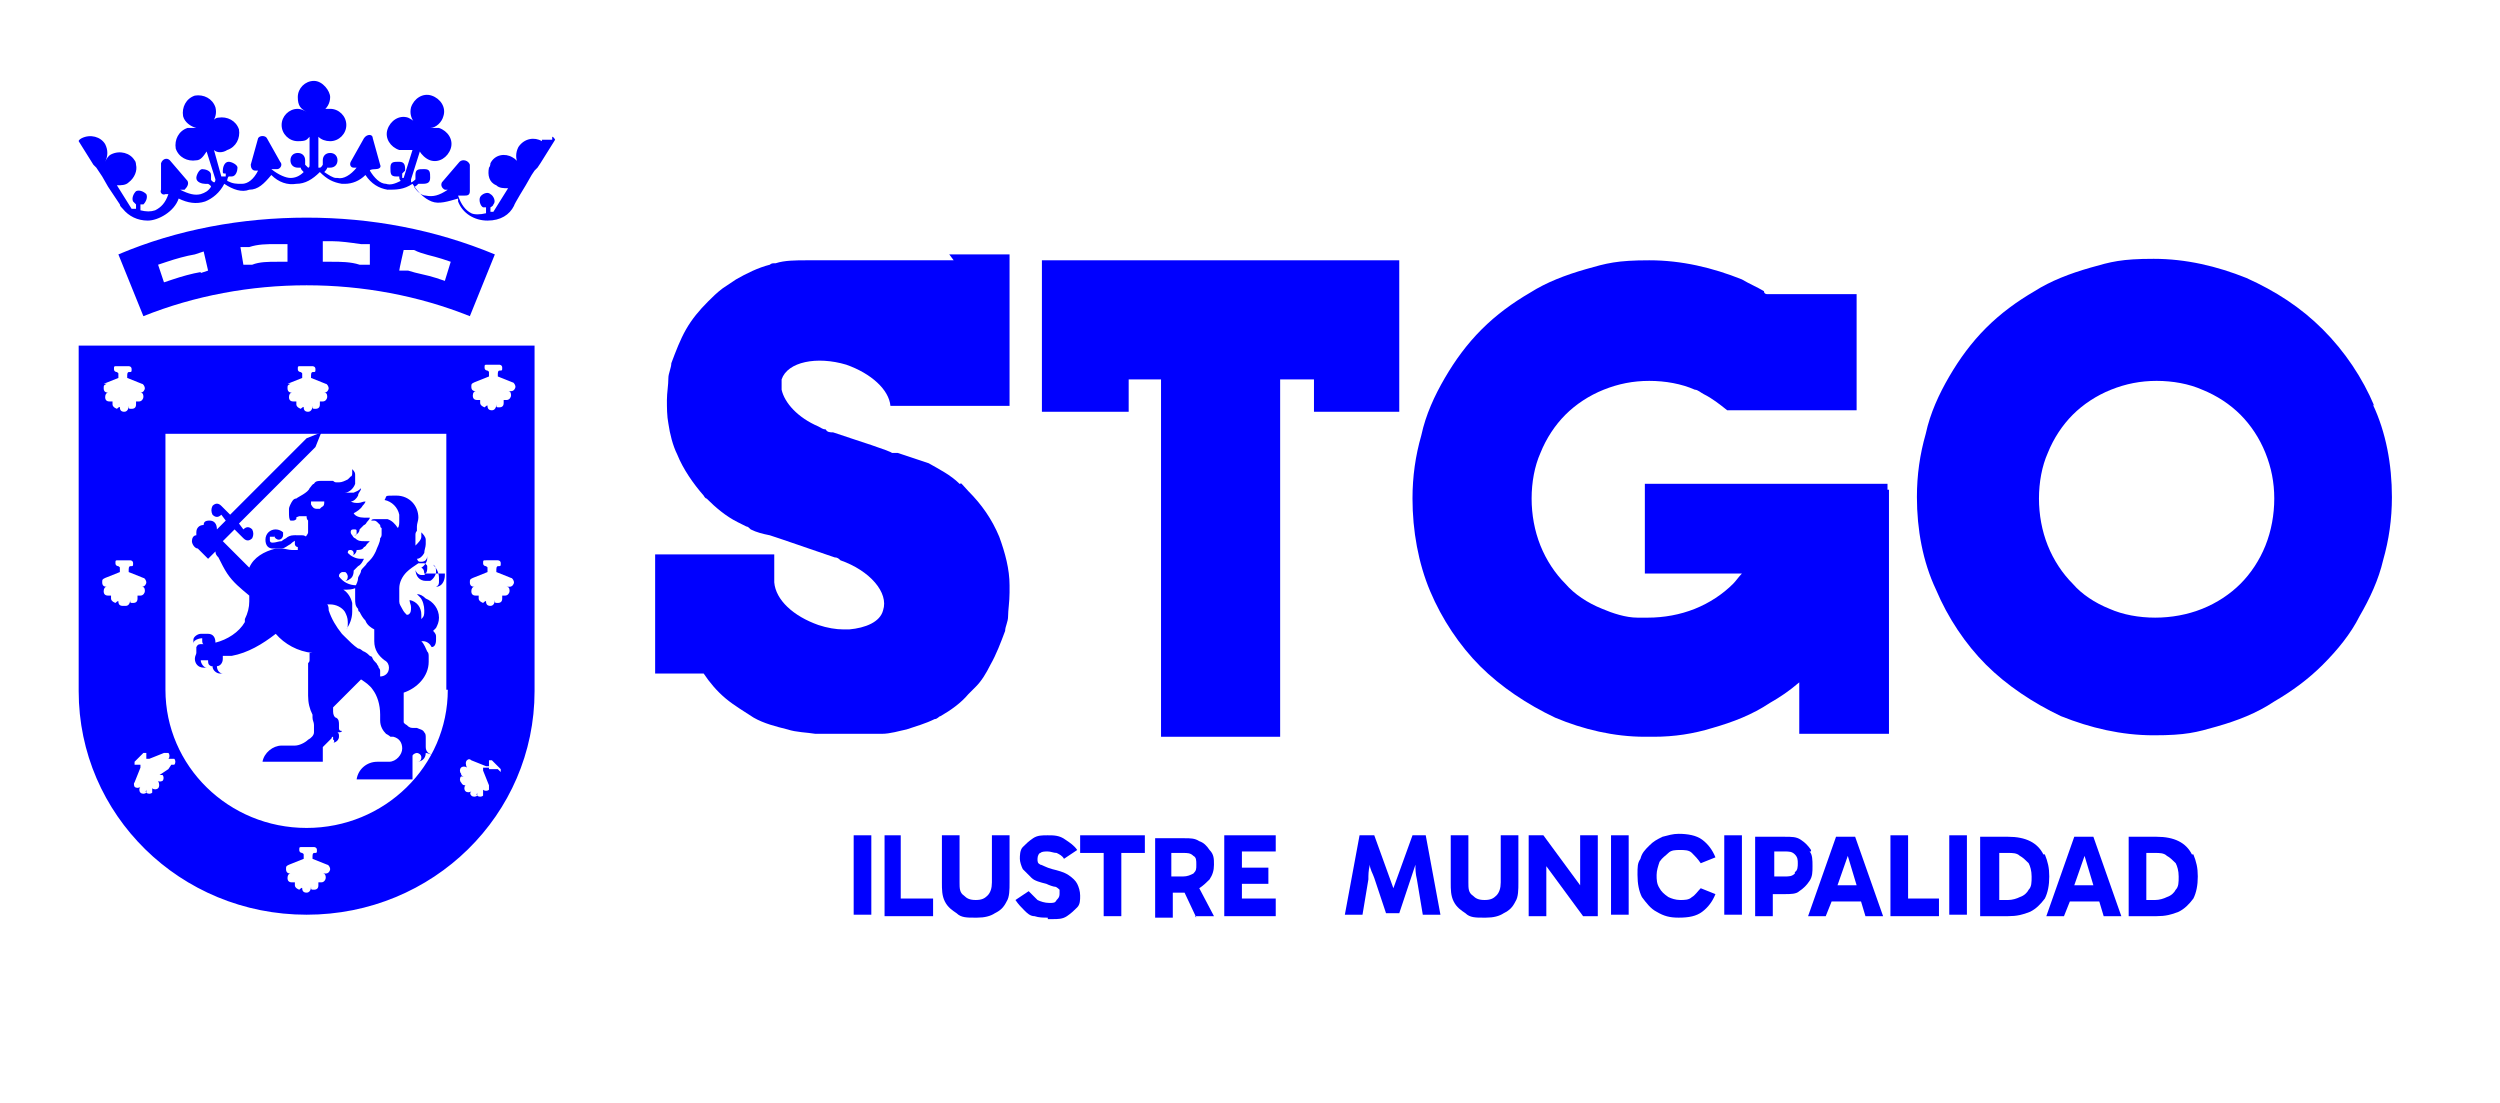 <svg xmlns="http://www.w3.org/2000/svg" xmlns:svg="http://www.w3.org/2000/svg" width="170" height="75"><defs><style>.st0 {        fill: none;      }      .st1, .st2 {        fill: blue;      }      .st3 {        clip-path: url(#clippath-17);      }      .st4 {        clip-path: url(#clippath-19);      }      .st5 {        clip-path: url(#clippath-11);      }      .st6 {        clip-path: url(#clippath-16);      }      .st7 {        clip-path: url(#clippath-18);      }      .st8 {        clip-path: url(#clippath-10);      }      .st9 {        clip-path: url(#clippath-15);      }      .st10 {        clip-path: url(#clippath-13);      }      .st11 {        clip-path: url(#clippath-14);      }      .st12 {        clip-path: url(#clippath-12);      }      .st13 {        clip-path: url(#clippath-31);      }      .st14 {        clip-path: url(#clippath-32);      }      .st15 {        clip-path: url(#clippath-33);      }      .st16 {        clip-path: url(#clippath-34);      }      .st17 {        clip-path: url(#clippath-35);      }      .st18 {        clip-path: url(#clippath-30);      }      .st19 {        clip-path: url(#clippath-36);      }      .st20 {        clip-path: url(#clippath-27);      }      .st21 {        clip-path: url(#clippath-29);      }      .st22 {        clip-path: url(#clippath-26);      }      .st23 {        clip-path: url(#clippath-28);      }      .st24 {        clip-path: url(#clippath-20);      }      .st25 {        clip-path: url(#clippath-21);      }      .st26 {        clip-path: url(#clippath-22);      }      .st27 {        clip-path: url(#clippath-23);      }      .st28 {        clip-path: url(#clippath-24);      }      .st29 {        clip-path: url(#clippath-25);      }      .st30 {        clip-path: url(#clippath-1);      }      .st31 {        clip-path: url(#clippath-3);      }      .st32 {        clip-path: url(#clippath-4);      }      .st33 {        clip-path: url(#clippath-2);      }      .st34 {        clip-path: url(#clippath-7);      }      .st35 {        clip-path: url(#clippath-6);      }      .st36 {        clip-path: url(#clippath-9);      }      .st37 {        clip-path: url(#clippath-8);      }      .st38 {        clip-path: url(#clippath-5);      }      .st39 {        fill: #fff;      }      .st40 {        fill: #baff42;      }      .st41 {        fill: #0100ff;      }      .st2 {        fill-rule: evenodd;      }      .st42 {        clip-path: url(#clippath);      }</style><clipPath id="clippath"><rect class="st0" height="89" id="svg_1" width="97.5" x="543.1" y="308.9"></rect></clipPath><clipPath id="clippath-1"><rect class="st0" height="89" id="svg_2" width="97.5" x="543.1" y="308.9"></rect></clipPath><clipPath id="clippath-2"><rect class="st0" height="89" id="svg_3" width="97.5" x="543.1" y="308.9"></rect></clipPath><clipPath id="clippath-3"><rect class="st0" height="89" id="svg_4" width="97.5" x="543.1" y="308.9"></rect></clipPath><clipPath id="clippath-4"><rect class="st0" height="89" id="svg_5" width="97.5" x="543.1" y="308.9"></rect></clipPath><clipPath id="clippath-5"><rect class="st0" height="89" id="svg_6" width="97.5" x="543.1" y="308.9"></rect></clipPath><clipPath id="clippath-6"><rect class="st0" height="89" id="svg_7" width="97.5" x="543.1" y="308.9"></rect></clipPath><clipPath id="clippath-7"><rect class="st0" height="89" id="svg_8" width="97.5" x="543.1" y="308.9"></rect></clipPath><clipPath id="clippath-8"><rect class="st0" height="89" id="svg_9" width="97.5" x="543.1" y="308.9"></rect></clipPath><clipPath id="clippath-9"><rect class="st0" height="89" id="svg_10" width="97.5" x="543.1" y="308.9"></rect></clipPath><clipPath id="clippath-10"><rect class="st0" height="89" id="svg_11" width="97.5" x="543.1" y="308.9"></rect></clipPath><clipPath id="clippath-11"><rect class="st0" height="89" id="svg_12" width="97.5" x="543.1" y="308.9"></rect></clipPath><clipPath id="clippath-12"><rect class="st0" height="83" id="svg_13" width="214.1" x="613" y="442.2"></rect></clipPath><clipPath id="clippath-13"><rect class="st0" height="83" id="svg_14" width="214.1" x="613" y="442.2"></rect></clipPath><clipPath id="clippath-14"><rect class="st0" height="83" id="svg_15" width="214.1" x="613" y="442.2"></rect></clipPath><clipPath id="clippath-15"><rect class="st0" height="83" id="svg_16" width="214.1" x="613" y="442.2"></rect></clipPath><clipPath id="clippath-16"><rect class="st0" height="83" id="svg_17" width="214.1" x="613" y="442.2"></rect></clipPath><clipPath id="clippath-17"><rect class="st0" height="83" id="svg_18" width="214.1" x="613" y="442.2"></rect></clipPath><clipPath id="clippath-18"><rect class="st0" height="83" id="svg_19" width="214.1" x="613" y="442.2"></rect></clipPath><clipPath id="clippath-19"><rect class="st0" height="83" id="svg_20" width="214.1" x="613" y="442.2"></rect></clipPath><clipPath id="clippath-20"><rect class="st0" height="83" id="svg_21" width="214.1" x="613" y="442.2"></rect></clipPath><clipPath id="clippath-21"><rect class="st0" height="83" id="svg_22" width="214.1" x="613" y="442.2"></rect></clipPath><clipPath id="clippath-22"><rect class="st0" height="78.2" id="svg_23" width="158.7" x="18.6" y="443"></rect></clipPath><clipPath id="clippath-23"><rect class="st0" height="78.2" id="svg_24" width="158.7" x="18.6" y="443"></rect></clipPath><clipPath id="clippath-24"><rect class="st0" height="78.2" id="svg_25" width="158.7" x="18.6" y="443"></rect></clipPath><clipPath id="clippath-25"><rect class="st0" height="78.2" id="svg_26" width="158.7" x="18.6" y="443"></rect></clipPath><clipPath id="clippath-26"><rect class="st0" height="78.2" id="svg_27" width="158.7" x="18.6" y="443"></rect></clipPath><clipPath id="clippath-27"><rect class="st0" height="78.2" id="svg_28" width="158.7" x="18.6" y="443"></rect></clipPath><clipPath id="clippath-28"><rect class="st0" height="78.2" id="svg_29" width="158.7" x="18.6" y="443"></rect></clipPath><clipPath id="clippath-29"><rect class="st0" height="78.2" id="svg_30" width="158.7" x="18.6" y="443"></rect></clipPath><clipPath id="clippath-30"><rect class="st0" height="78.2" id="svg_31" width="158.7" x="18.6" y="443"></rect></clipPath><clipPath id="clippath-31"><rect class="st0" height="78.2" id="svg_32" width="158.7" x="18.6" y="443"></rect></clipPath><clipPath id="clippath-32"><rect class="st0" height="78.2" id="svg_33" width="158.7" x="18.6" y="443"></rect></clipPath><clipPath id="clippath-33"><rect class="st0" height="78.2" id="svg_34" width="158.7" x="18.6" y="443"></rect></clipPath><clipPath id="clippath-34"><rect class="st0" height="78.2" id="svg_35" width="158.7" x="18.6" y="443"></rect></clipPath><clipPath id="clippath-35"><rect class="st0" height="78.2" id="svg_36" width="158.7" x="18.6" y="443"></rect></clipPath><clipPath id="clippath-36"><rect class="st0" height="78.2" id="svg_37" width="158.7" x="18.6" y="443"></rect></clipPath></defs><g class="layer"><title>Layer 1</title><g id="svg_797" transform="translate(-1 0) translate(-1 0) translate(0 -1) translate(0 -1) translate(0 -1) translate(0 -1) translate(-1 0) translate(-1 0) translate(-1 0) translate(0 -1) translate(0 -1) translate(0 -1) translate(0 -1) translate(0 -1) translate(0 -1) translate(0 -1) translate(-1 0) translate(-1 0) translate(-1 0) translate(-1 0) translate(-1 0) translate(-1 0) translate(-1 0) translate(-1 0) translate(-1 0) translate(-1 0) translate(-1 0) translate(-1 0) translate(-1 0) translate(-1 0) translate(-1 0) translate(-1 0) translate(-1 0) translate(-1 0) translate(0 -1) translate(1 0) translate(1 0) translate(1 0) translate(0 -1) translate(0 10) translate(-10 0) translate(0 -10) translate(-10 0) translate(0 -10) translate(-10 0) translate(-10 0) translate(-10 0) translate(-10 0) translate(-10 0) translate(-10 0) translate(-10 0) translate(-10 0) translate(-10 0) translate(-10 0) translate(-10 0) translate(-10 0) translate(-10 0) translate(-10 0) translate(-10 0) translate(-10 0) translate(-10 0) translate(-10 0) translate(-10 0) translate(-10 0) translate(-10 0) translate(-10 0) translate(-10 0) translate(-10 0) translate(-10 0) translate(-10 0) translate(-10 0) translate(-10 0) translate(-10 0) translate(-10 0) translate(-10 0) translate(-10 0) translate(-10 0) translate(-10 0) translate(-10 0) translate(-10 0) translate(-10 0) translate(-10 0) translate(-10 0) translate(-10 0) translate(0 -10) translate(0 -10) translate(0 -10) translate(0 -10) translate(0 -10) translate(0 -10) translate(0 -10) translate(0 -10) translate(0 -10) translate(0 -10) translate(0 -10) translate(0 -10) translate(-10 0) translate(0 -10) translate(-10 0) translate(0 -10) translate(-10 0) translate(0 -10) translate(-10 0) translate(0 -10) translate(-10 0) translate(0 -10) translate(-10 0) translate(0 -10) translate(-10 0) translate(0 -10) translate(-10 0) translate(0 -10) translate(-10 0) translate(0 -10) translate(-10 0) translate(0 -10) translate(-10 0) translate(0 -10) translate(-10 0) translate(0 -10) translate(-10 0) translate(0 -10) translate(0 -10) translate(-10 0) translate(-10 0) translate(-10 0) translate(-10 0) translate(-1 0) translate(-1 0) translate(-1 0) translate(-1 0) translate(-1 0) translate(-1 0) translate(-1 0) translate(-1 0) translate(-1 0) translate(-1 0) translate(-1 0) translate(-1 0) translate(317.05 -52.7)"><rect class="st1" height="5.4" id="svg_798" width="1.2" x="363" y="392.5"></rect><polygon class="st1" id="svg_799" points="366.2 396.8 366.2 392.5 365.1 392.5 365.1 398 368.4 398 368.4 396.8 366.2 396.8"></polygon><polygon class="st1" id="svg_800" points="382.8 392.5 378.4 392.5 378.4 393.7 380 393.7 380 398 381.2 398 381.2 393.7 382.8 393.7 382.8 392.5"></polygon><polygon class="st1" id="svg_801" points="391.7 393.6 391.7 392.5 388.2 392.5 388.2 398 391.7 398 391.7 396.8 389.4 396.8 389.4 395.8 391.2 395.8 391.2 394.7 389.4 394.7 389.4 393.6 391.7 393.6"></polygon><polygon class="st1" id="svg_802" points="412.4 392.5 412.4 395.9 409.9 392.5 408.9 392.5 408.9 398 410.1 398 410.1 394.6 412.6 398 413.6 398 413.6 392.5 412.4 392.5"></polygon><rect class="st1" height="5.4" id="svg_803" width="1.2" x="414.5" y="392.5"></rect><rect class="st1" height="5.4" id="svg_804" width="1.2" x="422.2" y="392.5"></rect><path class="st1" d="m429.9,395.9l0.7,-2l0.6,2l-1.3,0zm1.9,2.1l1.2,0l-1.9,-5.4l-1.3,0l-1.9,5.4l1.2,0l0.4,-1l2,0l0.3,1l0,0z" id="svg_805"></path><polygon class="st1" id="svg_806" points="434.7 396.8 434.7 392.5 433.5 392.5 433.5 398 436.8 398 436.8 396.8 434.7 396.8"></polygon><rect class="st1" height="5.4" id="svg_807" width="1.2" x="437.5" y="392.5"></rect><path class="st1" d="m446,395.9l0.7,-2l0.6,2l-1.3,0zm2,2.1l1.2,0l-1.9,-5.4l-1.3,0l-1.9,5.4l1.2,0l0.4,-1l2,0l0.3,1l0,0z" id="svg_808"></path><path class="st1" d="m361.7,353.4l1,0l-1,0z" id="svg_809"></path><polygon class="st1" id="svg_810" points="392 353.4 383.9 353.4 379.9 353.4 375.8 353.4 375.8 363.7 379.9 363.7 381.7 363.7 381.7 361.5 383.9 361.5 383.9 363.7 383.9 385.8 392 385.8 392 363.7 392 361.5 394.3 361.5 394.3 363.7 396.1 363.7 400.1 363.7 400.1 353.4 396.1 353.4 392 353.4"></polygon><path class="st1" d="m361.7,353.4l1,0l-1,0z" id="svg_811"></path><path class="st1" d="m371.2,398.1c-0.5,0 -0.9,0 -1.2,-0.3c-0.3,-0.2 -0.6,-0.4 -0.8,-0.8c-0.2,-0.4 -0.2,-0.8 -0.2,-1.3l0,-3.2l1.2,0l0,3.2c0,0.4 0,0.7 0.3,0.9c0.2,0.2 0.4,0.3 0.8,0.3s0.6,-0.1 0.8,-0.3s0.3,-0.5 0.3,-0.9l0,-3.2l1.2,0l0,3.2c0,0.5 0,1 -0.2,1.3c-0.2,0.4 -0.4,0.6 -0.8,0.8c-0.3,0.2 -0.7,0.3 -1.2,0.3" id="svg_812"></path><path class="st1" d="m376.2,398.1c-0.3,0 -0.6,0 -0.9,-0.1c-0.3,0 -0.5,-0.2 -0.7,-0.4s-0.4,-0.4 -0.6,-0.7l0.9,-0.6l0.6,0.6c0.2,0.1 0.5,0.2 0.8,0.2s0.4,0 0.5,-0.2c0.1,-0.1 0.2,-0.2 0.2,-0.4l0,-0.3s-0.2,-0.2 -0.3,-0.2s-0.4,-0.1 -0.6,-0.2c-0.4,-0.1 -0.8,-0.2 -1,-0.4l-0.6,-0.6c-0.1,-0.2 -0.2,-0.5 -0.2,-0.7s0,-0.6 0.2,-0.8c0.2,-0.2 0.4,-0.4 0.7,-0.6c0.3,-0.2 0.6,-0.2 1,-0.2s0.8,0 1.2,0.3c0.3,0.2 0.6,0.4 0.8,0.7l-0.9,0.6c-0.1,-0.2 -0.3,-0.3 -0.5,-0.4c-0.2,0 -0.4,-0.1 -0.6,-0.1s-0.4,0 -0.5,0.1c-0.1,0 -0.2,0.2 -0.2,0.4s0,0.3 0.2,0.4c0.1,0 0.4,0.2 0.8,0.3c0.4,0.1 0.8,0.2 1.1,0.4c0.3,0.2 0.5,0.4 0.6,0.6s0.2,0.5 0.2,0.8s0,0.6 -0.2,0.8c-0.2,0.2 -0.4,0.4 -0.7,0.6c-0.3,0.2 -0.6,0.2 -1,0.2l-0.3,0l0,-0.1z" id="svg_813"></path><path class="st1" d="m384.6,393.7l0.8,0c0.3,0 0.5,0 0.7,0.2c0.2,0.1 0.2,0.3 0.2,0.6s0,0.4 -0.2,0.6c-0.2,0.1 -0.4,0.2 -0.7,0.2l-0.8,0l0,-1.5l0,0l0,-0.1zm1.6,4.3l1.3,0l-1,-1.9c0.3,-0.2 0.5,-0.4 0.7,-0.6c0.2,-0.3 0.3,-0.6 0.3,-1s0,-0.7 -0.3,-1c-0.2,-0.3 -0.4,-0.5 -0.7,-0.6c-0.3,-0.2 -0.6,-0.2 -1,-0.2l-2,0l0,5.4l1.2,0l0,-1.7l0.8,0l0.8,1.7l0,0l-0.1,-0.1z" id="svg_814"></path><path class="st1" d="m402,392.5l-1,0l-1.3,3.6l-1.3,-3.6l-1,0l-1,5.4l1.2,0l0.4,-2.4c0,-0.3 0,-0.6 0.1,-1l0,0c0,0.3 0.2,0.6 0.3,0.9l0.8,2.4l0.9,0l0.8,-2.4c0.1,-0.3 0.2,-0.6 0.3,-0.9l0,0c0,0.3 0,0.6 0.1,1l0.4,2.4l1.2,0l-1,-5.4l0.1,0z" id="svg_815"></path><path class="st1" d="m405.8,398.1c-0.5,0 -0.9,0 -1.2,-0.3c-0.3,-0.2 -0.6,-0.4 -0.8,-0.8c-0.2,-0.4 -0.2,-0.8 -0.2,-1.3l0,-3.2l1.2,0l0,3.2c0,0.4 0,0.7 0.3,0.9c0.2,0.2 0.4,0.3 0.8,0.3s0.6,-0.1 0.8,-0.3s0.3,-0.5 0.3,-0.9l0,-3.2l1.2,0l0,3.2c0,0.5 0,1 -0.2,1.3c-0.2,0.4 -0.4,0.6 -0.8,0.8c-0.3,0.2 -0.7,0.3 -1.2,0.3" id="svg_816"></path><path class="st1" d="m419.1,398.1c-0.6,0 -1,-0.1 -1.5,-0.4c-0.4,-0.2 -0.7,-0.6 -1,-1c-0.2,-0.4 -0.3,-0.9 -0.3,-1.5s0,-0.8 0.2,-1.1c0.1,-0.4 0.3,-0.6 0.6,-0.9s0.5,-0.4 0.9,-0.6c0.4,-0.1 0.7,-0.2 1.1,-0.2c0.6,0 1.2,0.1 1.6,0.4s0.7,0.7 0.9,1.2l-1,0.4c-0.2,-0.3 -0.4,-0.5 -0.6,-0.7s-0.5,-0.2 -0.8,-0.2s-0.6,0 -0.8,0.2c-0.2,0.2 -0.4,0.3 -0.6,0.6c-0.1,0.3 -0.2,0.6 -0.2,0.9s0,0.6 0.2,0.9c0.1,0.2 0.3,0.4 0.6,0.6c0.2,0.1 0.5,0.2 0.8,0.2s0.6,0 0.8,-0.2c0.2,-0.1 0.4,-0.4 0.6,-0.6l1,0.4c-0.2,0.5 -0.5,0.9 -0.9,1.2c-0.4,0.3 -0.9,0.4 -1.6,0.4l0,0z" id="svg_817"></path><path class="st1" d="m427,395.1c-0.2,0.2 -0.4,0.2 -0.7,0.2l-0.7,0l0,-1.7l0.7,0c0.3,0 0.5,0 0.7,0.2s0.2,0.4 0.2,0.6s0,0.5 -0.2,0.6l0,0l0,0.1zm1.1,-1.6c-0.2,-0.3 -0.4,-0.5 -0.7,-0.7c-0.3,-0.2 -0.6,-0.2 -1.1,-0.2l-2,0l0,5.4l1.2,0l0,-1.5l0.8,0c0.4,0 0.8,0 1,-0.2c0.3,-0.2 0.5,-0.4 0.7,-0.7c0.2,-0.3 0.2,-0.6 0.2,-1s0,-0.8 -0.2,-1l0.1,0l0,-0.1z" id="svg_818"></path><path class="st1" d="m442.9,396.2c-0.1,0.2 -0.3,0.4 -0.6,0.5c-0.2,0.1 -0.5,0.2 -0.8,0.2l-0.6,0l0,-3.2l0.6,0c0.3,0 0.6,0 0.8,0.2c0.2,0.1 0.4,0.3 0.6,0.5c0.1,0.2 0.2,0.5 0.2,0.9s0,0.7 -0.2,0.9m1,-2.4c-0.2,-0.4 -0.5,-0.7 -0.9,-0.9c-0.4,-0.2 -0.9,-0.3 -1.5,-0.3l-1.9,0l0,5.4l1.9,0c0.6,0 1,-0.1 1.5,-0.3c0.4,-0.2 0.7,-0.5 1,-0.9c0.2,-0.4 0.3,-0.9 0.3,-1.5s-0.1,-1 -0.3,-1.5l-0.1,0z" id="svg_819"></path><path class="st1" d="m452.9,396.2c-0.1,0.2 -0.3,0.4 -0.6,0.5c-0.2,0.1 -0.5,0.2 -0.8,0.2l-0.6,0l0,-3.2l0.6,0c0.3,0 0.6,0 0.8,0.2c0.2,0.1 0.4,0.3 0.6,0.5c0.1,0.2 0.2,0.5 0.2,0.9s0,0.7 -0.2,0.9m1.1,-2.4c-0.2,-0.4 -0.5,-0.7 -0.9,-0.9c-0.4,-0.2 -0.9,-0.3 -1.5,-0.3l-1.9,0l0,5.4l1.9,0c0.6,0 1,-0.1 1.5,-0.3c0.4,-0.2 0.7,-0.5 1,-0.9c0.2,-0.4 0.3,-0.9 0.3,-1.5s-0.1,-1 -0.3,-1.5l-0.1,0z" id="svg_820"></path><path class="st1" d="m459,372.8c-0.4,1 -1,1.9 -1.7,2.6s-1.6,1.3 -2.6,1.7c-1,0.4 -2.1,0.6 -3.2,0.6s-2.2,-0.2 -3.1,-0.6c-1,-0.4 -1.9,-1 -2.5,-1.7c-0.7,-0.7 -1.3,-1.6 -1.7,-2.6c-0.4,-1 -0.6,-2.1 -0.6,-3.2s0.2,-2.2 0.6,-3.1c0.4,-1 1,-1.9 1.7,-2.6s1.6,-1.3 2.6,-1.7c1,-0.4 2,-0.6 3.1,-0.6s2.2,0.2 3.1,0.6c1,0.4 1.9,1 2.6,1.7s1.3,1.6 1.7,2.6c0.4,1 0.6,2 0.6,3.1s-0.2,2.2 -0.6,3.2m7.4,-9.5c-0.8,-1.9 -2,-3.7 -3.5,-5.2s-3.2,-2.6 -5.2,-3.5c-2,-0.8 -4.1,-1.3 -6.3,-1.3s-2.9,0.2 -4.3,0.6s-2.7,0.9 -3.8,1.6c-1.2,0.7 -2.3,1.5 -3.3,2.5s-1.8,2.1 -2.5,3.3c-0.7,1.2 -1.3,2.5 -1.6,3.9c-0.4,1.4 -0.6,2.8 -0.6,4.3c0,2.2 0.4,4.4 1.3,6.3c0.8,1.9 2,3.7 3.4,5.1s3.2,2.6 5.1,3.5c2,0.8 4.1,1.3 6.3,1.3s2.9,-0.2 4.3,-0.6s2.7,-0.9 3.9,-1.7c1.2,-0.7 2.3,-1.5 3.3,-2.5s1.9,-2.1 2.5,-3.3c0.7,-1.2 1.3,-2.5 1.6,-3.8c0.4,-1.4 0.6,-2.8 0.6,-4.3c0,-2.2 -0.4,-4.4 -1.3,-6.3" id="svg_821"></path><path class="st1" d="m433.3,369.3l0,0l0,-0.7l-16.5,0l0,6.1l6.6,0c-0.2,0.2 -0.4,0.5 -0.6,0.7c-0.7,0.7 -1.6,1.3 -2.6,1.7c-1,0.4 -2.1,0.6 -3.2,0.6l-0.7,0c-0.8,0 -1.7,-0.3 -2.4,-0.6c-1,-0.4 -1.9,-1 -2.5,-1.7c-0.7,-0.7 -1.3,-1.6 -1.7,-2.6c-0.4,-1 -0.6,-2.1 -0.6,-3.2s0.2,-2.2 0.6,-3.1c0.4,-1 1,-1.9 1.7,-2.6s1.6,-1.3 2.6,-1.7c1,-0.4 2,-0.6 3.1,-0.6s2.2,0.2 3.1,0.6c0.2,0 0.4,0.2 0.6,0.3c0.6,0.3 1.1,0.7 1.6,1.1l8.8,0l0,-7.9l-6.1,0s-0.2,0 -0.2,-0.2c-0.5,-0.3 -1,-0.5 -1.5,-0.8c-2,-0.8 -4.1,-1.3 -6.3,-1.3s-2.9,0.2 -4.3,0.6s-2.7,0.9 -3.8,1.6c-1.2,0.7 -2.3,1.5 -3.3,2.5s-1.8,2.1 -2.5,3.3c-0.7,1.2 -1.3,2.5 -1.6,3.9c-0.4,1.4 -0.6,2.8 -0.6,4.3c0,2.2 0.4,4.4 1.2,6.3c0.8,1.9 2,3.7 3.4,5.1s3.2,2.6 5.1,3.5c1.9,0.8 4,1.3 6.1,1.3l0.6,0c1.4,0 2.7,-0.2 4,-0.6c1.4,-0.4 2.7,-0.9 3.9,-1.7c0.7,-0.4 1.3,-0.8 2,-1.4l0,3.5l6.1,0l0,-16.6l-0.1,0l0,0.3z" id="svg_822"></path><path class="st1" d="m341.8,345.3c-0.5,-0.3 -1.2,-0.2 -1.6,0.4c-0.2,0.4 -0.2,0.8 0,1.2c0,-0.2 -0.2,-0.4 -0.4,-0.5c-0.5,-0.3 -1.2,-0.2 -1.5,0.4c0,0 0,0.2 -0.1,0.3c-0.1,0.5 0,1 0.5,1.2c0.2,0.2 0.5,0.2 0.8,0.2l0,0l-1,1.6l-0.2,0l0,-0.3s0.2,-0.1 0.2,-0.2c0.2,-0.2 0,-0.6 -0.2,-0.7c-0.2,-0.2 -0.6,0 -0.7,0.2s0,0.6 0.2,0.7l0.2,0l0,0.4c-0.4,0.1 -0.8,0.1 -1,0c-0.4,-0.2 -0.7,-0.6 -0.9,-1.2l0.4,0c0.2,0 0.4,0 0.4,-0.3l0,-1.8c-0.1,-0.3 -0.5,-0.4 -0.7,-0.2l-1.2,1.4c-0.1,0.2 0,0.4 0.2,0.5l0.2,0c-0.6,0.4 -1,0.5 -1.5,0.4c-0.3,0 -0.6,-0.3 -0.8,-0.6c0.1,0 0.2,-0.1 0.3,-0.2l0.2,0c0.3,0 0.6,0 0.6,-0.4s0,-0.6 -0.4,-0.6s-0.6,0 -0.6,0.4l0,0.3s-0.2,0.2 -0.3,0.2l0,-0.2l0,0l0.6,-1.9c0.1,0.2 0.4,0.5 0.7,0.6c0.6,0.2 1.2,-0.2 1.4,-0.8c0.2,-0.6 -0.2,-1.2 -0.8,-1.4l-0.6,0c0.4,0 0.8,-0.4 0.9,-0.8c0.2,-0.6 -0.2,-1.2 -0.8,-1.4c-0.6,-0.2 -1.2,0.2 -1.4,0.8c-0.1,0.4 0,0.8 0.3,1.1c-0.1,-0.2 -0.3,-0.3 -0.5,-0.4c-0.6,-0.2 -1.2,0.2 -1.4,0.8c-0.2,0.6 0.2,1.2 0.8,1.4l0.9,0l-0.6,1.9l-0.1,0l0,-0.3l0.2,-0.2c0,-0.3 0,-0.6 -0.4,-0.6s-0.6,0 -0.6,0.4s0,0.6 0.4,0.6l0.2,0c0,0.1 0,0.2 0.1,0.3l0,0c-0.4,0.2 -0.7,0.3 -1,0.2c-0.4,0 -0.8,-0.4 -1.1,-0.9l0,0c0,-0.1 0.4,-0.1 0.4,-0.1c0.2,0 0.4,-0.1 0.3,-0.3l-0.5,-1.8c0,-0.3 -0.4,-0.3 -0.6,0l-0.9,1.6c-0.1,0.2 0,0.4 0.2,0.4l0.3,0l-0.1,0c-0.4,0.5 -0.9,0.8 -1.3,0.7l-0.1,0c-0.2,0 -0.5,-0.2 -0.8,-0.4c0,0 0.2,-0.2 0.2,-0.3l0.2,0c0.3,0 0.5,-0.2 0.5,-0.5s-0.2,-0.5 -0.5,-0.5s-0.5,0.2 -0.5,0.5l0,0.3s-0.1,0.2 -0.2,0.2l-0.1,0l0,-2.1c0.2,0.2 0.5,0.3 0.8,0.3c0.6,0 1.1,-0.5 1.1,-1.1s-0.5,-1.1 -1.1,-1.1s-0.4,0 -0.6,0.2c0.4,-0.2 0.6,-0.6 0.6,-1s-0.5,-1.1 -1.1,-1.1s-1.1,0.5 -1.1,1.1s0.2,0.8 0.6,1c-0.2,-0.1 -0.4,-0.2 -0.6,-0.2c-0.6,0 -1.1,0.5 -1.1,1.1s0.5,1.1 1.1,1.1s0.6,-0.1 0.8,-0.3l0,1.9l0,0c0,0.1 0,0.2 -0.1,0.2l-0.2,-0.2l0,-0.3c0,-0.3 -0.2,-0.5 -0.5,-0.5s-0.5,0.2 -0.5,0.5s0.2,0.5 0.5,0.5l0.2,0c0,0.1 0.1,0.2 0.2,0.3c-0.3,0.3 -0.6,0.4 -0.9,0.4s-0.8,-0.2 -1.3,-0.6l0.4,0c0.2,0 0.4,-0.3 0.2,-0.5l-0.9,-1.6c-0.1,-0.2 -0.5,-0.2 -0.6,0l-0.5,1.8c0,0.2 0.1,0.4 0.3,0.4l0.2,0c-0.3,0.6 -0.7,0.9 -1.1,0.9s-0.6,0 -1,-0.2c0,0 0,-0.2 0.1,-0.3l0.2,0c0.3,0 0.4,-0.4 0.4,-0.6s-0.4,-0.4 -0.6,-0.4c-0.3,0 -0.4,0.4 -0.4,0.6s0,0.2 0.2,0.2l0,0.2l-0.3,0l-0.5,-1.8c0.2,0.2 0.6,0.2 0.9,0c0.6,-0.2 0.9,-0.8 0.8,-1.4c-0.2,-0.6 -0.8,-0.9 -1.4,-0.8c-0.2,0 -0.4,0.2 -0.5,0.4c0.3,-0.3 0.4,-0.7 0.3,-1.1c-0.2,-0.6 -0.8,-0.9 -1.4,-0.8c-0.6,0.2 -0.9,0.8 -0.8,1.4c0.1,0.4 0.5,0.7 0.9,0.8l-0.6,0c-0.6,0.2 -0.9,0.8 -0.8,1.4c0.2,0.6 0.8,0.9 1.4,0.8c0.3,0 0.5,-0.3 0.7,-0.6l0.6,1.9s0,0.2 -0.1,0.2c0,0 -0.2,-0.1 -0.2,-0.2l0,-0.3c0,-0.3 -0.4,-0.4 -0.6,-0.4s-0.4,0.4 -0.4,0.6c0,0.3 0.4,0.4 0.6,0.4l0.2,0s0.2,0.1 0.2,0.2c-0.2,0.3 -0.4,0.4 -0.7,0.5c-0.4,0.1 -0.8,0 -1.4,-0.3l0.3,0c0.2,-0.2 0.3,-0.4 0.2,-0.6l-1.2,-1.4c-0.2,-0.2 -0.5,-0.1 -0.6,0.2l0,0l0,1.8c-0.1,0.2 0.1,0.4 0.3,0.3l0.2,0c-0.2,0.6 -0.5,0.9 -0.9,1.1c-0.3,0.1 -0.6,0.1 -1,0l0,-0.4l0.2,0c0.2,-0.2 0.3,-0.5 0.2,-0.7c-0.2,-0.2 -0.5,-0.3 -0.7,-0.2c-0.2,0.2 -0.3,0.5 -0.2,0.7l0.2,0.2l0,0.3l-0.3,0l-1,-1.6l0,0c0.3,0 0.6,0 0.8,-0.2c0.4,-0.3 0.6,-0.8 0.5,-1.2c0,0 0,-0.2 -0.1,-0.3c-0.3,-0.5 -1,-0.7 -1.6,-0.4c-0.2,0.1 -0.3,0.3 -0.4,0.5c0.2,-0.4 0.2,-0.8 0,-1.2c-0.3,-0.5 -1,-0.7 -1.6,-0.4c0,0 -0.2,0.1 -0.2,0.2l1,1.6l0.2,0.2l0,0l0.2,0.3l0.2,0.3l0.4,0.7l0.8,1.2c0,0.1 0.1,0.2 0.2,0.3c0.4,0.5 1,0.8 1.7,0.8s1.8,-0.6 2.1,-1.5c0.6,0.3 1.2,0.4 1.8,0.2c0.5,-0.2 1,-0.6 1.3,-1.2c0.6,0.4 1.2,0.6 1.7,0.4c0.6,0 1,-0.4 1.5,-1c0.5,0.5 1.1,0.7 1.7,0.6c0.6,0 1.1,-0.3 1.6,-0.8l0,0c0.5,0.5 0.9,0.7 1.5,0.8l0.2,0c0.5,0 1,-0.2 1.4,-0.6c0.4,0.6 0.9,0.9 1.5,1c0.6,0 1.1,0 1.7,-0.4c0.4,0.6 0.8,1 1.3,1.2s1.1,0 1.8,-0.2l0,0.2c0.3,0.8 1.1,1.3 2,1.3s1.5,-0.4 1.8,-1l0,0c0,-0.1 0.8,-1.4 0.8,-1.4l0.4,-0.7l0.2,-0.3l0.2,-0.2l0,0l0.2,-0.3l1,-1.6s-0.1,-0.2 -0.2,-0.2l0,0.2l-0.7,0l0,0.1z" id="svg_823"></path><path class="st1" d="m326.9,352.1l0.6,0c0.6,0 1.3,0.1 2,0.2l0.6,0l0,1.4l-0.7,0c-0.6,-0.2 -1.3,-0.2 -1.9,-0.2l-0.6,0l0,-1.3l0,0l0,-0.1zm5.6,0.6l0.6,0c0.6,0.3 1.3,0.4 1.9,0.6l0.6,0.2l-0.4,1.3l-0.6,-0.2c-0.6,-0.2 -1.3,-0.3 -1.9,-0.5l-0.6,0c0,-0.1 0.3,-1.4 0.3,-1.4l0.1,0zm-8.7,0.8c-0.6,0 -1.2,0 -1.7,0.2l-0.6,0l-0.2,-1.2l0.6,0c0.6,-0.2 1.2,-0.2 1.8,-0.2l0.8,0l0,1.2l-0.8,0l0.1,0zm-5.2,0.7c-0.6,0.1 -1.3,0.3 -1.9,0.5l-0.6,0.2l-0.4,-1.2l0.6,-0.2c0.6,-0.2 1.3,-0.4 1.9,-0.5l0.6,-0.2l0.3,1.3l-0.6,0.2l0.1,0l0,-0.1zm-5.6,-1.2l1.7,4.2c3.5,-1.4 7.3,-2.1 11.1,-2.1s7.6,0.7 11.1,2.1l1.7,-4.2c-4.1,-1.7 -8.4,-2.5 -12.8,-2.5s-8.8,0.8 -12.8,2.5l0,0z" id="svg_824"></path><path class="st1" d="m339.5,362.3l0,0c0.2,0 0.2,0.2 0.2,0.3s-0.1,0.3 -0.3,0.3l-0.2,0l0,0.2c0,0.2 -0.1,0.3 -0.3,0.3s-0.2,0 -0.2,-0.2l0,0c0,0.2 -0.1,0.4 -0.3,0.4s-0.3,-0.1 -0.3,-0.3l0,0c0,-0.1 -0.2,0.1 -0.2,0.1c0,0 -0.3,-0.1 -0.3,-0.3l0,-0.2l-0.2,0c-0.2,0 -0.3,-0.1 -0.3,-0.3s0.1,-0.3 0.2,-0.3l0,0s0,0 0,0l0,0c-0.2,0 -0.3,-0.1 -0.3,-0.3s0,-0.2 0.2,-0.3l1,-0.4l0,-0.2c0,-0.2 0,-0.1 -0.1,-0.2c0,0 -0.2,0 -0.2,-0.2s0,-0.2 0.2,-0.2s0,0 0,0l0.8,0s0.2,0 0.2,0.2s0,0.2 -0.2,0.2s0,0 0,0c0,0 -0.1,0 -0.1,0.2l0,0.2l1,0.4c0.1,0 0.2,0.2 0.2,0.3s-0.1,0.3 -0.3,0.3l-0.2,0zm-0.1,13.3l0,0c0.2,0 0.2,0.2 0.2,0.3s-0.1,0.3 -0.3,0.3l-0.2,0l0,0.2c0,0.2 -0.1,0.3 -0.3,0.3s-0.2,0 -0.2,-0.2l0,0c0,0.2 -0.1,0.4 -0.3,0.4s-0.3,-0.1 -0.3,-0.3l0,0c0,-0.1 -0.2,0.1 -0.2,0.1c0,0 -0.3,-0.1 -0.3,-0.3l0,-0.2l-0.2,0c-0.2,0 -0.3,-0.1 -0.3,-0.3s0.1,-0.3 0.2,-0.3l0,0c-0.2,0 -0.3,-0.1 -0.3,-0.3s0,-0.2 0.2,-0.3l1,-0.4l0,-0.2c0,-0.2 0,-0.1 -0.1,-0.2c0,0 -0.2,0 -0.2,-0.2s0,-0.2 0.2,-0.2s0,0 0,0l0.8,0s0.2,0 0.2,0.2s0,0.2 -0.2,0.2s0,0 0,0c0,0 -0.1,0 -0.1,0.2l0,0.2l1,0.4c0.1,0 0.2,0.2 0.2,0.3s-0.1,0.3 -0.3,0.3l-0.2,0zm-1.2,12.3l-0.4,0l0,0.2l0.4,1l0,0.3c-0.1,0.1 -0.3,0.1 -0.4,0l0,0l0,0.4c-0.1,0.1 -0.3,0.1 -0.4,0s0,-0.1 0,-0.2l0,0l0,0.2c-0.1,0.1 -0.3,0.1 -0.4,0s-0.1,-0.2 0,-0.3l0,0c-0.1,0.1 -0.3,0.1 -0.4,0s-0.1,-0.3 0,-0.4c0.1,0 0,0 0,0l0,0c-0.1,0 -0.2,0 -0.3,-0.2c-0.1,-0.1 -0.1,-0.3 0,-0.4l0.2,0c0.1,0 0,0 0,0l0,0s-0.2,0 -0.2,-0.2c-0.1,-0.1 -0.1,-0.3 0,-0.4s0.3,-0.1 0.4,0l0,0c-0.1,-0.2 -0.1,-0.4 0,-0.5s0.2,-0.1 0.3,0l1,0.4l0.2,0l0,-0.4l0.2,0l0.3,0.3l0.3,0.3l0,0.2l-0.2,-0.2l-0.6,0l0,-0.1zm-2.8,-5.3c0,5.2 -4.3,9.4 -9.6,9.4s-9.6,-4.2 -9.6,-9.4l0,-17.4l19.1,0l0,17.4l0.1,0zm-8.5,12.5l0,0c0.2,0 0.2,0.2 0.2,0.3s-0.1,0.3 -0.3,0.3l-0.2,0l0,0.2c0,0.2 -0.1,0.3 -0.3,0.3s-0.2,0 -0.2,-0.2l0,0c0,0.2 -0.1,0.4 -0.3,0.4s-0.3,-0.1 -0.3,-0.3l0,0c0,-0.1 -0.2,0.1 -0.2,0.1c0,0 -0.3,-0.1 -0.3,-0.3l0,-0.2l-0.2,0c-0.2,0 -0.3,-0.1 -0.3,-0.3s0.1,-0.3 0.2,-0.3l0,0c-0.2,0 -0.3,-0.1 -0.3,-0.3s0,-0.2 0.2,-0.3l1,-0.4l0,-0.2c0,-0.2 0,-0.1 -0.1,-0.2c0,0 -0.2,0 -0.2,-0.2s0,-0.2 0.2,-0.2s0,0 0,0l0.8,0s0.2,0 0.2,0.2s0,0.2 -0.2,0.2s0,0 0,0c0,0 -0.1,0 -0.1,0.2l0,0.2l1,0.4c0.1,0 0.2,0.2 0.2,0.3s-0.1,0.3 -0.3,0.3l-0.2,0zm-11.1,-6.7l0.2,0c0.1,0.1 0.1,0.3 0,0.4c0,0 -0.2,0.1 -0.3,0l0,0c0.1,0.2 0.1,0.4 0,0.5s-0.3,0.1 -0.4,0l0,0l0,0.3c-0.1,0.1 -0.3,0.1 -0.4,0s0,-0.1 0,-0.2s0,0 0,0l0,0l0,0.2c-0.1,0.1 -0.3,0.1 -0.4,0s-0.1,-0.3 0,-0.4l0,0c-0.1,0.1 -0.3,0.1 -0.4,0c0,0 -0.1,-0.2 0,-0.3l0.4,-1l0,-0.2l-0.4,0l0,-0.2l0,0l0.3,-0.3l0.3,-0.3l0.2,0l0,0.4l0.2,0l1,-0.4l0.3,0c0.1,0.1 0.1,0.3 0,0.4l0.4,0c0.1,0.1 0.1,0.3 0,0.4l-0.2,0l-0.2,0.3l-0.6,0.4zm-2.5,-11.5c-0.2,0 -0.3,-0.1 -0.3,-0.3l0,0c0,-0.1 -0.2,0.1 -0.2,0.1c0,0 -0.3,-0.1 -0.3,-0.3l0,-0.2l-0.2,0c-0.2,0 -0.3,-0.1 -0.3,-0.3s0.1,-0.3 0.2,-0.3l0,0s0,0 0,0l0,0c-0.2,0 -0.3,-0.1 -0.3,-0.3s0,-0.2 0.2,-0.3l1,-0.4l0,-0.2c0,-0.2 0,-0.1 -0.1,-0.2c0,0 -0.2,0 -0.2,-0.2s0,-0.2 0.2,-0.2s0,0 0,0l0.8,0s0.2,0 0.2,0.2s0,0.2 -0.2,0.2s0,0 0,0c0,0 -0.1,0 -0.1,0.2l0,0.2l1,0.4c0.1,0 0.2,0.2 0.2,0.3s-0.1,0.3 -0.3,0.3l0,0c0.2,0 0.2,0.2 0.2,0.3s-0.1,0.3 -0.3,0.3l-0.2,0l0,0.2c0,0.2 -0.1,0.3 -0.3,0.3s-0.2,0 -0.2,-0.2l0,0c0,0.2 -0.1,0.4 -0.3,0.4l-0.2,0zm-1.3,-15.1l0,0l1,-0.4l0,-0.2c0,-0.2 0,-0.1 -0.1,-0.2c0,0 -0.2,0 -0.2,-0.2s0,-0.2 0.2,-0.2s0,0 0,0l0.8,0s0.2,0 0.2,0.2s0,0.2 -0.2,0.2s0,0 0,0c0,0 -0.1,0 -0.1,0.2l0,0.2l1,0.4c0.1,0 0.2,0.2 0.2,0.3s-0.1,0.3 -0.3,0.3l0,0c0.2,0 0.2,0.2 0.2,0.3s-0.1,0.3 -0.3,0.3l-0.2,0l0,0.2c0,0.2 -0.1,0.3 -0.3,0.3s-0.2,0 -0.2,-0.2l0,0c0,0.2 -0.1,0.4 -0.3,0.4s-0.3,-0.1 -0.3,-0.3l0,0c0,-0.1 -0.2,0.1 -0.2,0.1c0,0 -0.3,-0.1 -0.3,-0.3l0,-0.2l-0.2,0c-0.2,0 -0.3,-0.1 -0.3,-0.3s0.1,-0.3 0.2,-0.3l0,0s0,0 0,0l0,0c-0.2,0 -0.3,-0.1 -0.3,-0.3s0,-0.2 0.2,-0.3l-0.2,0zm12.5,0l0,0l1,-0.4l0,-0.2c0,-0.2 0,-0.1 -0.1,-0.2c0,0 -0.2,0 -0.2,-0.2s0,-0.2 0.2,-0.2s0,0 0,0l0.8,0s0.2,0 0.2,0.2s0,0.2 -0.2,0.2s0,0 0,0c0,0 -0.1,0 -0.1,0.2l0,0.2l1,0.4c0.1,0 0.2,0.2 0.2,0.3s-0.1,0.3 -0.3,0.3l0,0c0.2,0 0.2,0.2 0.2,0.3s-0.1,0.3 -0.3,0.3l-0.2,0l0,0.2c0,0.2 -0.1,0.3 -0.3,0.3s-0.2,0 -0.2,-0.2l0,0c0,0.2 -0.1,0.4 -0.3,0.4s-0.3,-0.1 -0.3,-0.3l0,0c0,-0.1 -0.2,0.1 -0.2,0.1c0,0 -0.3,-0.1 -0.3,-0.3l0,-0.2l-0.2,0c-0.2,0 -0.3,-0.1 -0.3,-0.3s0.1,-0.3 0.2,-0.3l0,0s0,0 0,0l0,0c-0.2,0 -0.3,-0.1 -0.3,-0.3s0,-0.2 0.2,-0.3l-0.2,0zm-14.2,-2.6l0,23.5c0,8.4 6.9,15.2 15.5,15.2s15.5,-6.8 15.5,-15.2l0,-23.5l-31,0z" id="svg_825"></path><path class="st1" d="m369.8,353.4l-8.1,0l1,0l-2.9,0c-0.7,0 -1.5,0 -2.1,0.2c-0.2,0 -0.3,0 -0.4,0.1c-0.8,0.2 -1.6,0.6 -2.3,1c-0.3,0.2 -0.6,0.4 -0.9,0.6c-0.4,0.3 -0.7,0.6 -1,0.9c-0.6,0.6 -1.1,1.2 -1.5,1.9c-0.4,0.7 -0.7,1.5 -1,2.3c0,0.3 -0.2,0.7 -0.2,1c0,0.5 -0.1,1 -0.1,1.5s0,1.1 0.1,1.6c0.1,0.7 0.3,1.5 0.6,2.1c0.4,1 1.1,2 1.8,2.8c0,0 0.1,0.2 0.2,0.2c0.6,0.6 1.3,1.2 2.1,1.6c0.2,0.1 0.4,0.2 0.6,0.3c0.1,0 0.2,0.1 0.3,0.2c0.4,0.2 0.8,0.3 1.3,0.4l0.9,0.3l3.5,1.2c0.2,0 0.3,0.1 0.4,0.2c2,0.7 3.3,2.2 2.9,3.4c-0.2,0.8 -1.2,1.2 -2.3,1.3l-0.4,0c-0.5,0 -1.1,-0.1 -1.7,-0.3c-1.7,-0.6 -2.9,-1.7 -3,-2.9l0,-1.9l-8.1,0l0,8.1l3.3,0c0.4,0.6 0.9,1.2 1.5,1.7s1.3,0.9 1.9,1.3c0.7,0.4 1.5,0.6 2.3,0.8c0.6,0.2 1.3,0.2 1.9,0.3l4.5,0c0.6,0 1.2,-0.2 1.7,-0.3c0.6,-0.2 1.3,-0.4 1.9,-0.7c0.2,0 0.3,-0.2 0.4,-0.2c0.7,-0.4 1.4,-0.9 1.9,-1.5l0.5,-0.5c0.4,-0.4 0.7,-0.9 1,-1.5c0.4,-0.7 0.7,-1.5 1,-2.3c0,-0.3 0.2,-0.6 0.2,-1s0.1,-1 0.1,-1.6l0,-0.5c0,-1.1 -0.3,-2.2 -0.7,-3.3c-0.5,-1.2 -1.2,-2.2 -2.1,-3.1c-0.8,-0.9 -0.4,-0.4 -0.6,-0.5c-0.6,-0.6 -1.4,-1 -2.1,-1.4l-2.1,-0.7l-0.4,0c0,-0.1 -2.8,-1 -2.8,-1l-1.2,-0.4c-0.2,0 -0.4,0 -0.5,-0.2c-0.2,0 -0.3,-0.1 -0.5,-0.2c-1.4,-0.6 -2.3,-1.6 -2.5,-2.5l0,-0.7c0.4,-1.2 2.4,-1.6 4.4,-1c1.7,0.6 2.9,1.7 3,2.8l8.1,0l0,-10.3l-4.1,0l0.3,0.4z" id="svg_826"></path><path class="st1" d="m334,373.5" id="svg_827"></path><path class="st1" d="m323.6,372.1c0,0.2 0.2,0.3 0.3,0.3s0,0 0,0c0.2,0 0.3,-0.2 0.3,-0.3l0,0l0,-0.2c-0.1,-0.1 -0.3,-0.2 -0.5,-0.2c-0.4,0 -0.7,0.3 -0.7,0.7l0,0c0,0.4 0.2,0.6 0.5,0.6l0.6,0c0.2,0 0.4,-0.2 0.6,-0.3l0,0c0.2,-0.2 0.4,-0.3 0.6,-0.3c0,0.2 0.2,0.3 0.3,0.3s0.2,0 0.2,-0.1l0,-0.2c0,-0.2 -0.1,-0.3 -0.3,-0.3l-0.6,0c-0.2,0 -0.4,0.1 -0.5,0.2c0,0 -0.2,0.1 -0.3,0.2c-0.2,0 -0.4,0.1 -0.6,0.1s-0.2,-0.1 -0.2,-0.2l0,-0.2l0.3,0l0,-0.1z" id="svg_828"></path><path class="st1" d="m324.6,371.8l0,0" id="svg_829"></path><path class="st1" d="m325,371.8" id="svg_830"></path><path class="st1" d="m326.7,370.3l-0.2,0c-0.2,0 -0.3,-0.1 -0.4,-0.3l0,0l0,-0.2l0.9,0c0,0.2 0,0.3 -0.2,0.4l0,0l-0.1,0.1zm7.1,4.5l0,0c0,-0.2 0,-0.4 -0.2,-0.5c0.2,-0.1 0.4,-0.4 0.4,-0.6l0,-0.2l0,0c0,0.3 -0.2,0.4 -0.4,0.4s-0.2,0 -0.3,-0.2c0.2,0 0.4,-0.2 0.5,-0.4l0,0c0,-0.2 0.1,-0.4 0.1,-0.6l0,-0.3c0,-0.2 -0.2,-0.4 -0.3,-0.5l0,0.3c0,0.2 -0.2,0.4 -0.4,0.6l0,-0.7c0,-0.1 0,-0.2 0.1,-0.3l0,0l0,-0.3c0,-0.2 0.1,-0.4 0.1,-0.6c0,-0.8 -0.6,-1.5 -1.5,-1.5s-0.6,0 -0.8,0.3c0.5,0.1 0.9,0.5 1,1l0,0.4c0,0.2 0,0.4 -0.1,0.5l0,0c-0.2,-0.3 -0.4,-0.5 -0.7,-0.6l-0.9,0s-0.2,0 -0.2,0.1l0.2,0s0.1,0 0.2,0.1l0.2,0.2s0,0.2 0.1,0.2l0,0l0,0.4c0,0.1 0,0.2 -0.1,0.3c0,0.3 -0.2,0.6 -0.3,0.9c-0.1,0.2 -0.2,0.4 -0.4,0.6l-0.2,0.2c-0.1,0.2 -0.3,0.3 -0.4,0.5c0,0.2 -0.2,0.4 -0.2,0.5c0,0.2 -0.1,0.4 -0.2,0.6l0,0l0,0.8l0,0c0,0.3 0,0.5 0.2,0.7c0,0 0,0.2 0.1,0.2c0.1,0.2 0.2,0.4 0.4,0.6c0.1,0.3 0.4,0.5 0.6,0.6l0,0l0,0.8c0,0.6 0.3,1 0.7,1.3c0.2,0.1 0.3,0.3 0.3,0.5c0,0.4 -0.3,0.6 -0.6,0.6l0,0l0,-0.2l0,0l0,-0.2s0,-0.1 -0.1,-0.2c0,0 0,-0.1 -0.1,-0.2c0,-0.1 -0.2,-0.2 -0.3,-0.4s0,-0.1 -0.2,-0.2c-0.1,-0.1 -0.2,-0.2 -0.4,-0.3c-0.1,0 -0.2,-0.2 -0.4,-0.2c-0.3,-0.2 -0.6,-0.5 -0.9,-0.8l-0.2,-0.2c-0.4,-0.5 -0.7,-1 -0.9,-1.6c0,-0.1 0,-0.3 -0.1,-0.4l0.2,0c0.4,0 0.8,0.2 1,0.5c0.1,0.2 0.2,0.4 0.2,0.7s0,0.4 -0.1,0.5c0.2,-0.3 0.4,-0.7 0.4,-1.2l0,-0.6c-0.1,-0.4 -0.3,-0.7 -0.6,-0.9l0.2,0c0.4,0 0.7,-0.1 0.9,-0.3l-0.2,0c-0.5,0 -0.9,-0.2 -1.2,-0.6c0,-0.1 0,-0.2 0.2,-0.3l0.2,0c0.1,0 0.2,0.2 0.2,0.3l0,0c0,0.2 -0.1,0.3 -0.2,0.3c0,0 0.2,0 0.3,-0.1c0.2,-0.1 0.3,-0.3 0.3,-0.6l0,0l0.3,-0.3c0.2,-0.1 0.3,-0.3 0.4,-0.5l-0.2,0c-0.4,0 -0.7,-0.2 -0.9,-0.4c0,-0.2 0.1,-0.2 0.2,-0.2s0.2,0.1 0.2,0.2s0,0.2 -0.2,0.2c0.2,0 0.4,-0.2 0.4,-0.4c0.2,0 0.4,0 0.5,-0.2c0,0 0.1,0 0.2,-0.2l0.2,-0.2l-0.4,0c-0.2,0 0,0 0,0c-0.2,0 -0.4,0 -0.6,-0.2c0,0 -0.1,0 -0.2,-0.2l0,0s-0.1,-0.1 -0.1,-0.2s0,-0.2 0.2,-0.2s0.2,0 0.2,0.2s0,0.2 -0.2,0.2c0.2,0 0.4,-0.2 0.4,-0.4l0,0l0.3,-0.3s0.1,0 0.2,-0.2c0,0 0.2,-0.2 0.2,-0.3l-0.4,0c-0.3,0 -0.6,-0.1 -0.7,-0.3l0,0c0.2,-0.1 0.5,-0.3 0.6,-0.5c0,0 0.2,-0.2 0.2,-0.3c-0.2,0 -0.3,0.1 -0.5,0.1s-0.3,0 -0.5,-0.1c0.2,0 0.4,-0.2 0.5,-0.4c0,-0.2 0.2,-0.3 0.2,-0.5c-0.2,0.2 -0.3,0.2 -0.5,0.3l-0.6,0c0.3,0 0.6,-0.3 0.7,-0.6l0,-0.4l0,0l0,-0.2c0,-0.1 0,-0.2 -0.2,-0.4l0,0.3s0,0.2 -0.1,0.2l-0.2,0.2c-0.2,0.1 -0.4,0.2 -0.6,0.2l-0.2,0s-0.1,0 -0.2,-0.1l-0.8,0c-0.2,0 -0.4,0 -0.5,0.2c-0.1,0 -0.2,0.2 -0.3,0.3l0,0c-0.1,0.3 -0.8,0.6 -0.9,0.7c-0.2,0 -0.3,0.2 -0.4,0.4c0,0 -0.1,0.2 -0.1,0.3l0,0.2l0,0c0,0.3 0,0.5 0.1,0.6l0.2,0s0.1,0 0.2,-0.1l0,0c0,-0.2 0,-0.1 0.2,-0.2l0.5,0c0,0.1 0,0.2 0.1,0.3l0,0l0,0.2l0,0l0,0.2l0,0l0,0.2l0,0l0,0.2s0,0.1 -0.1,0.2l0,0q0,0.1 -0.2,0.1l-0.2,0c-0.1,0 -0.3,0 -0.4,-0.1l0,0c0,-0.1 0,0.6 0,0.6c0,0.1 0.1,0.2 0.2,0.2l0,0.2l-0.4,0c-0.2,0 -0.5,-0.1 -0.7,-0.1l-0.4,0c-0.8,0.2 -1.5,0.6 -1.8,1.3l-0.6,-0.6l-1.2,-1.2l0.8,-0.8l0.6,0.6c0.2,0.2 0.4,0.2 0.6,0s0,0 0,0c0.1,-0.2 0.1,-0.4 0,-0.6c-0.2,-0.2 -0.4,-0.2 -0.6,0l-0.3,-0.4l2.3,-2.3l2.9,-2.9l0.4,-1l-1,0.4l-2.9,2.9l-2.3,2.3l-0.6,-0.6c-0.2,-0.2 -0.4,-0.2 -0.6,0s0,0 0,0c-0.1,0.2 -0.1,0.4 0,0.6c0.2,0.2 0.4,0.2 0.6,0l0.3,0.4l-0.6,0.6l0,0c0,-0.4 -0.2,-0.6 -0.5,-0.6s-0.4,0.1 -0.4,0.3l0,0c-0.3,0 -0.5,0.2 -0.5,0.5l0,0.2c-0.2,0 -0.3,0.2 -0.3,0.4s0.2,0.5 0.4,0.5l0.3,0.3l0.2,0.2l0.2,0.2l0.2,-0.2l0.3,-0.3c0,0.2 0.1,0.3 0.2,0.4c0.2,0.4 0.4,0.8 0.6,1.1c0.4,0.6 0.9,1 1.5,1.5l0,0.4c0,0.4 -0.1,0.8 -0.3,1.2l0,0l0,0.2c-0.4,0.7 -1.2,1.2 -2,1.4l0,0c0,-0.4 -0.2,-0.6 -0.5,-0.6l-0.5,0c-0.2,0 -0.5,0.2 -0.5,0.4l0,0.3c0,-0.1 0,-0.2 0.2,-0.3c0,0 0.2,-0.1 0.4,-0.1s0,0 0,0l0,0l0,0.2s0,0.2 0.1,0.2l-0.1,0c-0.2,0 -0.3,0 -0.4,0.2l0,0.2l0,0l0,0.2l0,0c0,0.1 -0.1,0.2 -0.1,0.4c0,0.3 0.2,0.6 0.6,0.6l0.2,0c-0.2,0 -0.4,-0.3 -0.4,-0.5l0.5,0c0,0.2 0,0.3 0.2,0.4l0.1,0c0,0.3 0.3,0.5 0.5,0.5l0.2,0c-0.2,0 -0.4,-0.2 -0.4,-0.5c0.2,0 0.4,-0.2 0.4,-0.5l0,0l0,-0.2l0.6,0c1.1,-0.2 2.1,-0.8 3,-1.5l0,0c0.6,0.7 1.5,1.2 2.5,1.3l-0.2,0l0,0.2l0,0l0,0.3q0,0.1 -0.1,0.2l0,0l0,0.2l0,0l0,0.2l0,0l0,0.2l0,0l0,0.2l0,0l0,0.4l0,0l0,0.2l0,0l0,0.2l0,0l0,0.2l0,0l0,0.4c0,0.5 0.1,0.9 0.3,1.3l0,0.2c0,0.2 0.1,0.3 0.1,0.5l0,0.5c0,0.2 -0.2,0.4 -0.4,0.5c-0.2,0.2 -0.6,0.4 -0.9,0.4l-0.9,0c-0.6,0 -1.2,0.5 -1.3,1.1l4.1,0l0,-1l0.6,-0.6l0,0q0,-0.1 0.1,-0.1l0,0.2c0.1,0 0.1,0.2 0,0.2l0,0c0.2,0 0.4,-0.2 0.4,-0.4s0,-0.2 -0.1,-0.3l0.1,0s0.2,0 0.2,-0.1l0,0c-0.1,0 -0.2,0 -0.2,-0.2l0,-0.2c0,-0.2 0,-0.4 -0.2,-0.5c-0.1,0 -0.2,-0.2 -0.2,-0.4l0,-0.3l0.2,-0.2l1.7,-1.7c0.3,0.2 0.6,0.4 0.8,0.7c0.3,0.4 0.5,1 0.5,1.7l0,0.2l0,0l0,0.2c0,0.4 0.2,0.7 0.4,0.9c0,0 0.2,0.1 0.3,0.2l0.2,0c0.4,0.1 0.6,0.4 0.6,0.8s-0.4,0.9 -0.9,0.9s-0.2,0 -0.3,0l-0.5,0c-0.7,0 -1.3,0.5 -1.4,1.2l3.8,0l0,-1.6c0,-0.1 0.2,-0.2 0.3,-0.2s0.3,0.1 0.3,0.3s-0.1,0.3 -0.3,0.3l0,0c0.3,0 0.6,-0.2 0.6,-0.6c0.1,0 0.3,0.1 0.4,0.1l0.3,0l-0.2,0c-0.3,0 -0.5,-0.2 -0.5,-0.5l0,-0.2l0,0l0,-0.4c0,-0.2 0,-0.3 -0.1,-0.4c-0.1,-0.2 -0.3,-0.2 -0.5,-0.3l-0.2,0c-0.2,0 -0.3,0 -0.5,-0.2c0,0 -0.2,-0.1 -0.2,-0.2l0,0l0,-0.2l0,0l0,-0.4l0,0l0,-0.2l0,0l0,-0.2l0,0l0,-0.5l0,0l0,-0.3l0,0l0,-0.2l0,0c0.9,-0.3 1.7,-1.1 1.7,-2.1s0,0 0,0l0,-0.3c0,-0.2 0,-0.3 -0.1,-0.4c-0.1,-0.2 -0.2,-0.5 -0.4,-0.7l0.1,0c0.3,0 0.5,0.2 0.6,0.4l0,0c0.2,0 0.3,-0.2 0.3,-0.5l0,-0.2c0,-0.1 0,-0.2 -0.2,-0.4l0.2,-0.2c0.1,-0.2 0.2,-0.4 0.2,-0.7c0,-0.6 -0.4,-1.1 -0.9,-1.3c-0.2,-0.2 -0.4,-0.3 -0.6,-0.3l0.2,0.2c0.2,0.2 0.3,0.6 0.3,0.9s0,0.4 -0.2,0.6l0,0l0,-0.3c0,-0.5 -0.3,-0.9 -0.8,-1l0,0c0,0.2 0.1,0.3 0.1,0.5s0,0.4 -0.2,0.5l-0.1,0c-0.1,-0.1 -0.2,-0.2 -0.3,-0.4c-0.1,-0.2 -0.2,-0.3 -0.2,-0.5l0,0l0,-0.9c0,-0.4 0.2,-0.8 0.5,-1.1c0.2,-0.2 0.5,-0.4 0.8,-0.6l0.4,0s0.2,0.1 0.2,0.2l0,0.2c0,0.2 -0.1,0.3 -0.2,0.4l-0.2,0c-0.2,0 -0.4,-0.2 -0.4,-0.4l0,0c0,0.5 0.3,0.8 0.7,0.8s0,0 0,0l0.3,0c0.2,-0.1 0.4,-0.4 0.4,-0.6s0,-0.4 -0.2,-0.5c0.2,0.2 0.4,0.5 0.4,0.9l0,0.2c0,0.2 0,0.3 -0.2,0.4c0.4,0 0.6,-0.4 0.6,-0.8l0,-0.4l0,0.3l-1.4,0l0,0.1z" id="svg_831"></path></g></g></svg>